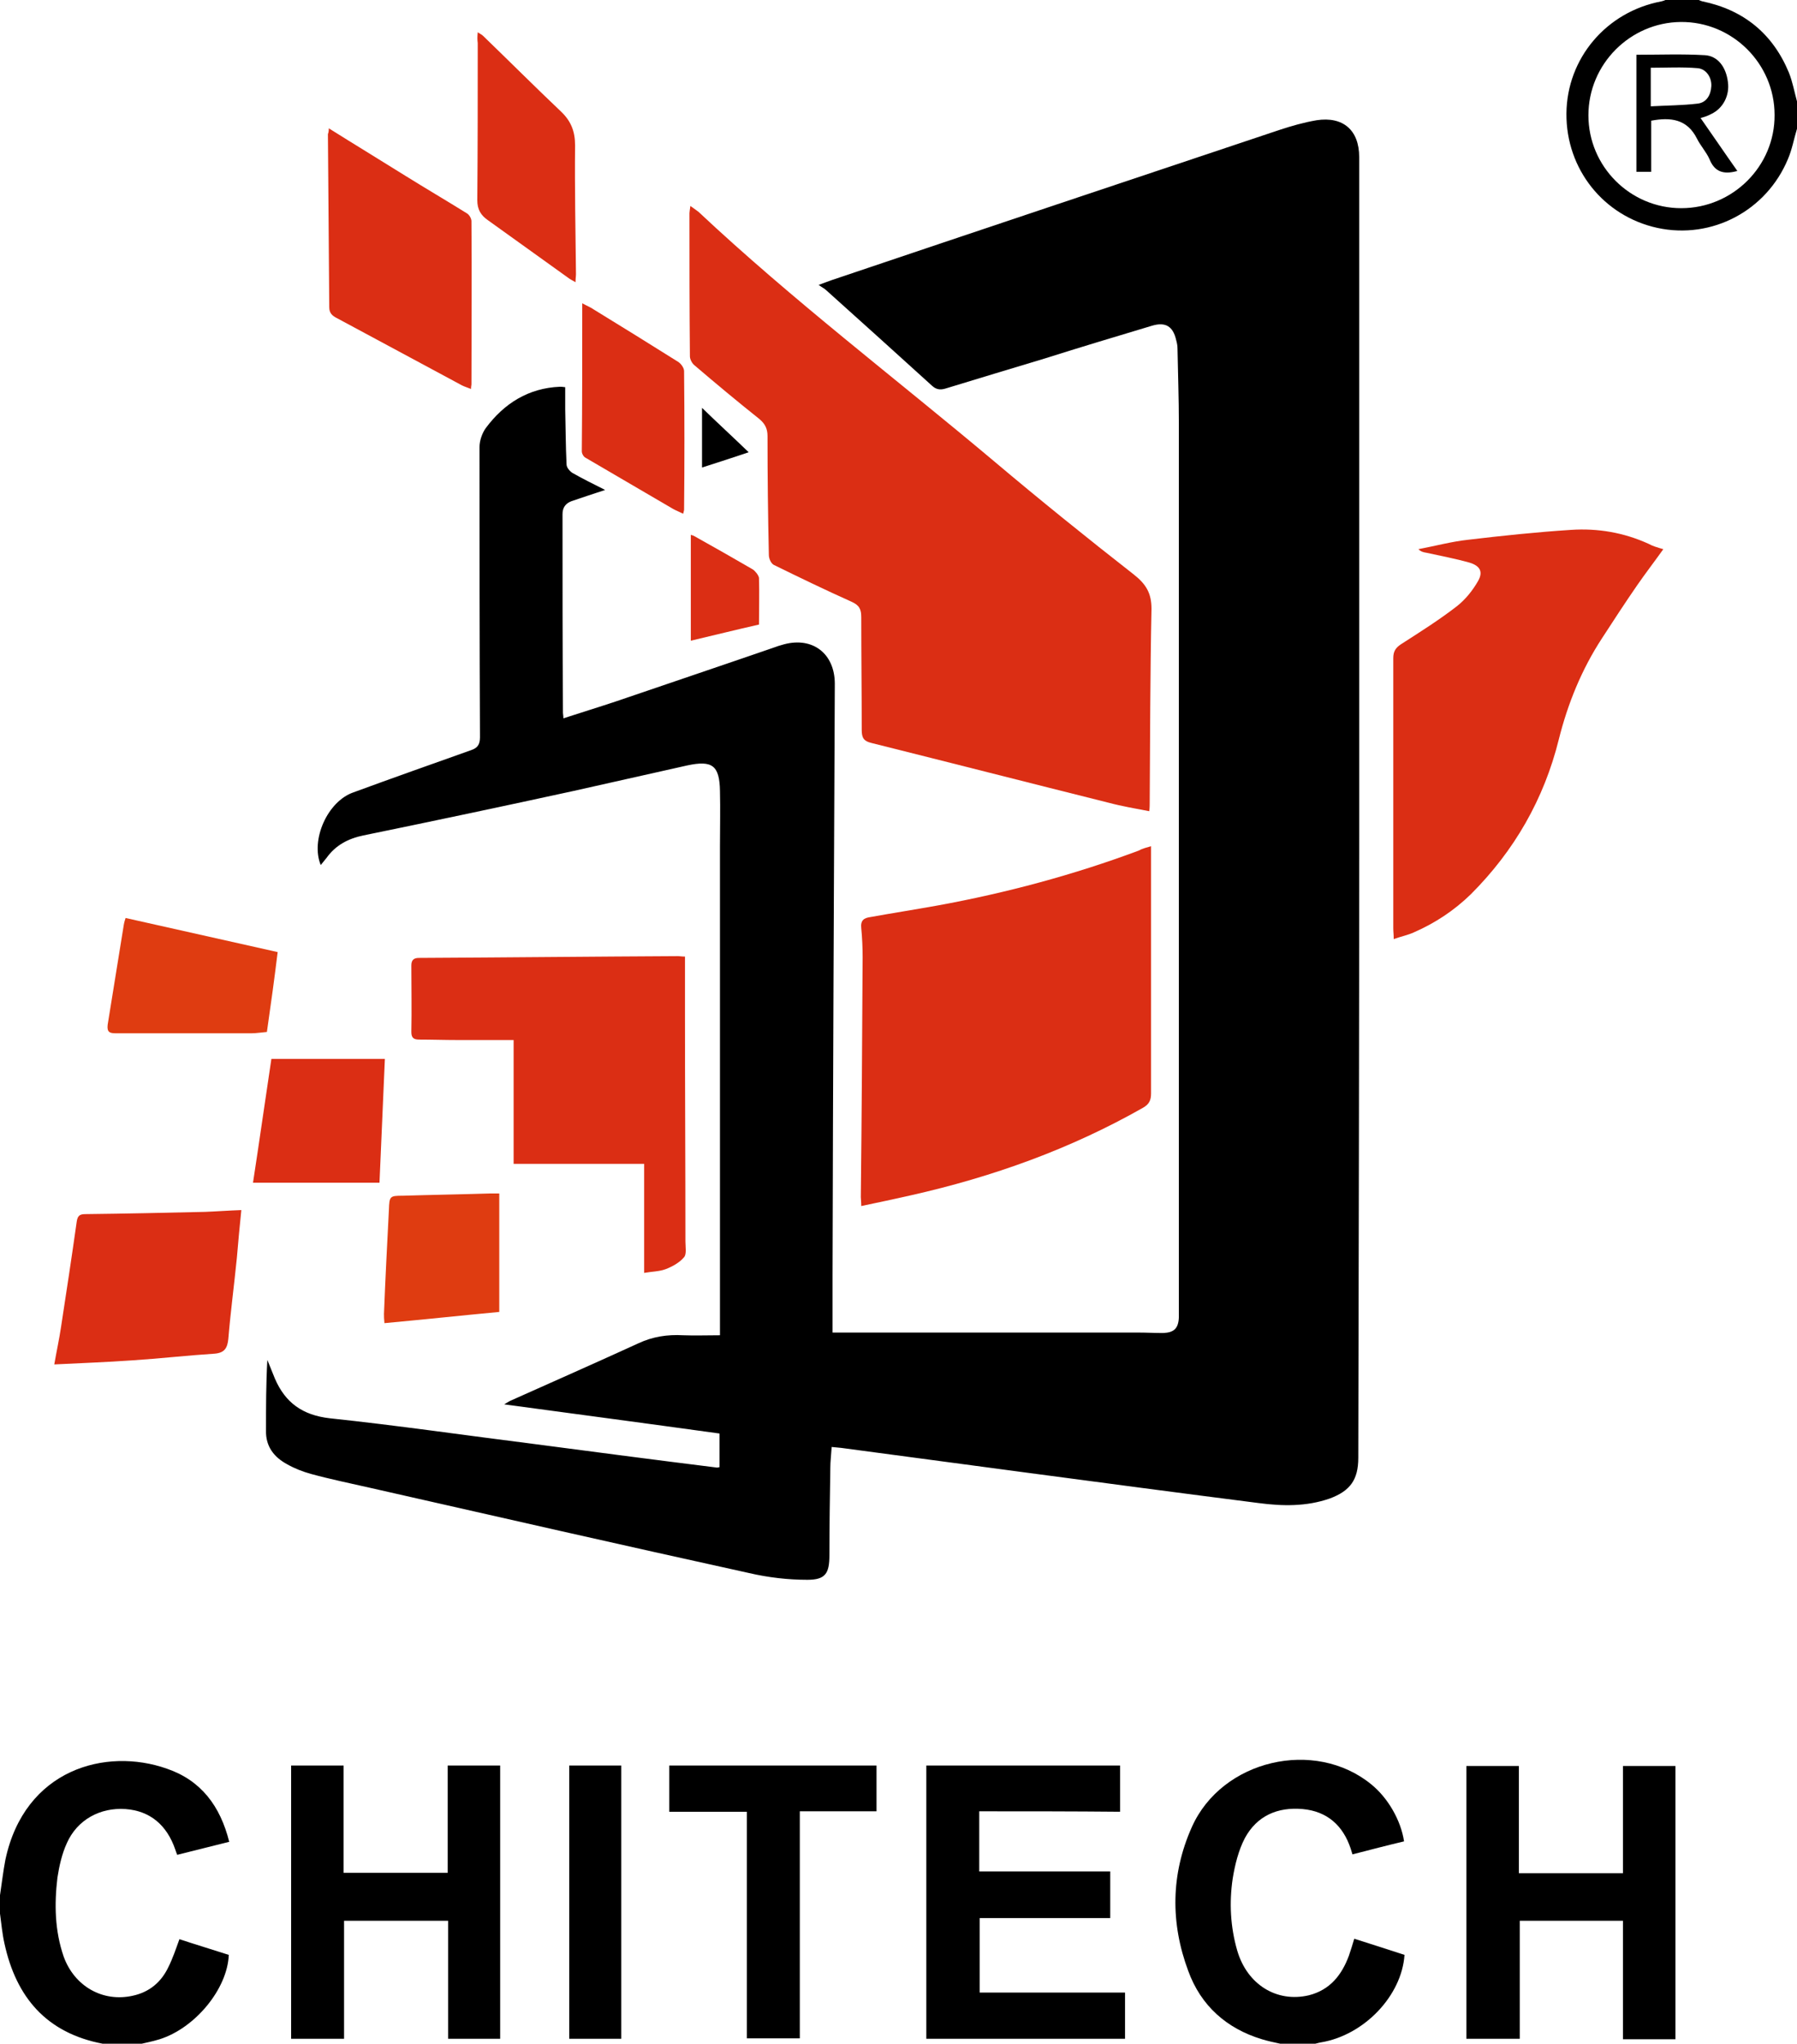 <?xml version="1.0" encoding="utf-8"?>
<!-- Generator: Adobe Illustrator 21.1.0, SVG Export Plug-In . SVG Version: 6.00 Build 0)  -->
<svg version="1.1" id="图层_1" xmlns="http://www.w3.org/2000/svg" xmlns:xlink="http://www.w3.org/1999/xlink" x="0px" y="0px"
	 viewBox="0 0 400.6 455.5" style="enable-background:new 0 0 400.6 455.5;" xml:space="preserve">
<style type="text/css">
	.st0{fill:#DB2E14;}
	.st1{fill:#DF3C11;}
</style>
<path d="M0,422.4c0.4-2.6,0.7-5.3,1.2-7.9c4.3-20.2,22.4-25.1,36-20.3c7.6,2.6,11.9,8.3,13.9,16.3c-3.9,1-7.7,1.9-11.6,2.9
	c-0.2-0.5-0.3-0.8-0.4-1.1c-1.9-5.6-5.7-8.7-11.1-9.1c-5.7-0.4-10.8,2.4-13.1,7.6c-1.1,2.4-1.7,5.1-2.1,7.7
	c-0.7,5.9-0.6,11.8,1.4,17.6c2.4,6.6,8.7,10.2,15.4,8.7c3.7-0.8,6.3-3,7.9-6.3c1-2,1.7-4.1,2.5-6.3c3.6,1.2,7.3,2.3,11,3.5
	c-0.3,7.6-7.5,16.3-15.4,18.8c-1.6,0.5-3.2,0.8-4.9,1.2c-2.4,0-4.9,0-7.3,0c-0.2-0.1-0.4-0.2-0.5-0.2C10.3,453.1,3.6,445.1,1,433.2
	c-0.5-2.2-0.7-4.5-1-6.7C0,425.1,0,423.7,0,422.4z"/>
<path d="M285.4,455.5c-1.4-0.3-2.8-0.6-4.1-1c-7.9-2.4-13.6-7.5-16.4-15.2c-4-10.7-3.9-21.6,0.8-32.1c6.7-15,27.4-19.8,40-9.5
	c3.7,3,6.6,8,7.3,12.7c-3.8,0.9-7.6,1.9-11.5,2.9c-0.2-0.6-0.3-1-0.4-1.3c-1.7-5.1-5.2-8.3-10.7-8.8c-5.6-0.5-10.2,1.5-12.9,6.5
	c-1.4,2.7-2.2,5.9-2.7,9c-0.8,5.4-0.5,10.8,1,16c2.2,7.6,8.8,11.7,16,10c4.7-1.2,7.3-4.5,8.9-8.8c0.4-1.2,0.8-2.4,1.2-3.8
	c3.8,1.2,7.5,2.4,11.2,3.6c-0.6,9.1-9,17.9-18.6,19.5c-0.6,0.1-1.2,0.3-1.7,0.4C290.2,455.5,287.8,455.5,285.4,455.5z"/>
<path d="M400.6,28.7c-0.7,2.3-1.1,4.6-2,6.7c-4.8,11.6-17,18-29.1,15.4c-12-2.6-20.4-13.1-20.3-25.5c0.1-12.3,8.9-22.7,21.2-25
	c0.4-0.1,0.7-0.2,1.1-0.4c2.3,0,4.6,0,6.9,0c0.4,0.1,0.7,0.3,1.1,0.4c9.2,1.9,15.7,7.2,19.3,15.9c0.8,2,1.2,4.2,1.8,6.4
	C400.6,24.7,400.6,26.7,400.6,28.7z M354.1,25.7c0,11.4,9.3,20.7,20.7,20.7c11.5,0,20.9-9.4,20.8-20.8c0-11.4-9.4-20.8-20.9-20.7
	C363.4,5,354.1,14.3,354.1,25.7z"/>
<path d="M185.4,322.5c-0.1,1.7-0.3,3.2-0.3,4.7c-0.1,6.5-0.2,12.9-0.2,19.4c0,4.1-0.9,5.5-4.9,5.5c-4.3,0-8.7-0.5-13-1.5
	c-28.2-6.2-56.3-12.6-84.5-19c-4.4-1-8.8-1.9-13.2-3.1c-1.8-0.5-3.6-1.2-5.2-2.1c-3-1.6-4.9-4-4.8-7.6c0-5.2,0-10.4,0.3-15.7
	c0.6,1.4,1.1,2.8,1.7,4.2c2.3,5.3,6.1,8.1,12.2,8.8c15.1,1.6,30.2,3.8,45.3,5.7c13.7,1.8,27.4,3.6,41.1,5.3c0.1,0,0.3-0.1,0.5-0.1
	c0-2.4,0-4.8,0-7.5c-15.9-2.2-31.7-4.3-48-6.5c0.7-0.4,1.1-0.7,1.6-0.9c9.4-4.2,18.9-8.4,28.3-12.7c3.2-1.5,6.5-2,10-1.8
	c2.6,0.1,5.2,0,8.2,0c0-0.8,0-1.6,0-2.5c0-35.5,0-71,0-106.5c0-4.1,0.1-8.2,0-12.3c-0.1-5.7-1.7-6.9-7.3-5.7
	c-8.5,1.9-16.9,3.8-25.4,5.7c-15.6,3.4-31.2,6.7-46.8,9.9c-3.4,0.7-6.2,2.2-8.2,5c-0.4,0.5-0.8,1-1.3,1.6
	c-2.3-5.6,1.5-14.2,7.3-16.2c8.7-3.2,17.5-6.3,26.2-9.4c1.5-0.5,2-1.3,2-2.9c-0.1-21.6-0.1-43.1-0.1-64.7c0-1.4,0.6-3.1,1.4-4.2
	c4.1-5.5,9.5-8.9,16.5-9.2c0.3,0,0.6,0,1.2,0.1c0,1.7,0,3.3,0,4.9c0.1,4.1,0.1,8.2,0.3,12.3c0,0.7,0.7,1.5,1.3,1.9
	c2.3,1.3,4.7,2.5,7.3,3.8c-2.7,0.9-5.2,1.7-7.5,2.5c-1.3,0.5-2,1.4-2,2.9c0,14.8,0,29.5,0.1,44.3c0,0.3,0.1,0.6,0.1,1.2
	c4-1.3,7.9-2.5,11.8-3.8c11.7-4,23.3-7.9,34.9-11.9c0.8-0.3,1.7-0.6,2.5-0.8c6.4-1.7,11.3,2.1,11.3,8.8
	c-0.2,43.9-0.4,87.8-0.5,131.8c0,4.2,0,8.3,0,12.8c0.9,0,1.7,0,2.5,0c21.9,0,43.8,0,65.7,0c1.8,0,3.6,0.1,5.5,0.1
	c2.4-0.1,3.4-1,3.5-3.5c0-0.6,0-1.2,0-1.8c0-65.8,0-131.6,0-197.4c0-5.5-0.2-11-0.3-16.6c0-0.7-0.1-1.3-0.3-2
	c-0.7-3.1-2.4-4.1-5.4-3.2c-8,2.4-16,4.8-23.9,7.3c-7.3,2.2-14.6,4.4-21.8,6.6c-1.2,0.4-2.2,0.5-3.3-0.5
	c-7.8-7.1-15.7-14.2-23.6-21.3c-0.4-0.4-0.9-0.6-1.7-1.2c1.3-0.5,2.2-0.8,3-1.1c33.2-11.2,66.4-22.3,99.6-33.4
	c2.7-0.9,5.5-1.7,8.4-2.2c5.9-0.9,9.5,2.2,9.5,8.2c0,4,0,7.9,0,11.9c0,46.1,0,92.2,0,138.2c0,46.6-0.1,93.2-0.2,139.8
	c0,4.9-1.8,7.4-6.4,9.1c-5.2,1.8-10.5,1.7-15.8,1c-17.3-2.2-34.6-4.5-51.9-6.8c-13.7-1.8-27.5-3.7-41.2-5.5
	C186.7,322.6,186.2,322.6,185.4,322.5z"/>
<path class="st0" d="M153.9,45.9c0.8,0.6,1.3,0.9,1.8,1.3c21,19.7,43.9,37.1,65.9,55.6c10.2,8.6,20.6,17,31.1,25.2
	c2.8,2.2,4,4.2,4,7.7c-0.3,14.4-0.3,28.8-0.4,43.2c0,0.5,0,1.1-0.1,1.9c-3.1-0.6-6.1-1.1-9.1-1.9c-17.6-4.4-35.2-8.9-52.8-13.3
	c-1.7-0.4-2.2-1.1-2.2-2.9c0-8.3-0.1-16.7-0.1-25.1c0-1.8-0.4-2.7-2.2-3.5c-5.8-2.6-11.6-5.4-17.3-8.2c-0.6-0.3-1.1-1.4-1.1-2.2
	c-0.2-8.8-0.3-17.6-0.3-26.5c0-1.6-0.5-2.7-1.8-3.8c-4.9-3.9-9.7-7.9-14.5-12c-0.5-0.4-1-1.3-1-2c-0.1-10.6-0.1-21.3-0.1-31.9
	C153.7,47.2,153.8,46.7,153.9,45.9z"/>
<path class="st0" d="M256.6,188.6c0,0.9,0,1.5,0,2.2c0,17.6,0,35.3,0,52.9c0,1.5-0.4,2.4-1.8,3.2c-16.2,9.2-33.5,15.4-51.7,19.5
	c-3.6,0.8-7.2,1.6-11.1,2.4c0-0.9-0.1-1.5-0.1-2c0.2-17.8,0.3-35.7,0.4-53.5c0-2.1-0.1-4.3-0.3-6.4c-0.2-1.8,0.6-2.3,2-2.5
	c5-0.9,10.1-1.7,15.1-2.6c15.3-2.8,30.2-6.8,44.7-12.2C254.7,189.1,255.6,188.9,256.6,188.6z"/>
<path class="st0" d="M370.8,122.4c-2,2.8-4,5.4-5.8,8c-2.7,3.9-5.3,7.9-7.9,11.9c-4.5,6.9-7.6,14.5-9.6,22.5
	c-3.3,13.3-9.9,24.8-19.6,34.5c-3.7,3.6-7.9,6.4-12.7,8.5c-1.3,0.6-2.8,0.9-4.5,1.5c0-1-0.1-1.7-0.1-2.4c0-20.1,0-40.1,0-60.2
	c0-1.5,0.5-2.3,1.7-3.1c4.2-2.7,8.5-5.4,12.5-8.5c1.9-1.5,3.5-3.5,4.7-5.6c1.2-2.1,0.4-3.4-1.9-4.1c-3.2-0.9-6.4-1.5-9.6-2.2
	c-0.6-0.1-1.2-0.2-1.8-0.8c3.7-0.7,7.4-1.7,11.1-2.1c7.6-0.9,15.2-1.7,22.9-2.2c6-0.4,11.8,0.6,17.3,3.1
	C368.4,121.7,369.4,122,370.8,122.4z"/>
<path class="st0" d="M152.7,213.2c0,4.2,0,8.3,0,12.4c0,17,0.1,34.1,0.1,51.1c0,1.2,0.3,2.8-0.3,3.5c-1,1.2-2.6,2.1-4.2,2.7
	c-1.4,0.5-3,0.5-4.7,0.8c0-8.1,0-16,0-24.3c-9.8,0-19.3,0-29.1,0c0-9.4,0-18.3,0-27.6c-4.4,0-8.6,0-12.7,0c-2.8,0-5.5-0.1-8.3-0.1
	c-1.2,0-1.8-0.3-1.8-1.7c0.1-4.9,0-9.8,0-14.8c0-1.2,0.5-1.7,1.7-1.7c19.3-0.1,38.5-0.3,57.8-0.4C151.5,213.1,152,213.2,152.7,213.2
	z"/>
<path d="M361.8,428.1c-7.7,0-15.3,0-23,0c0,8.7,0,17.4,0,26.3c-4.1,0-7.9,0-11.9,0c0-20.2,0-40.5,0-60.8c3.9,0,7.7,0,11.7,0
	c0,8,0,15.9,0,23.9c7.8,0,15.4,0,23.2,0c0-7.9,0-15.9,0-23.9c4,0,7.8,0,11.7,0c0,20.3,0,40.5,0,60.9c-3.8,0-7.6,0-11.7,0
	C361.8,445.6,361.8,436.9,361.8,428.1z"/>
<path d="M111.5,454.4c-3.9,0-7.7,0-11.6,0c0-8.8,0-17.4,0-26.3c-7.7,0-15.3,0-23.2,0c0,8.7,0,17.4,0,26.3c-4.1,0-7.9,0-11.8,0
	c0-20.3,0-40.6,0-60.9c3.9,0,7.7,0,11.7,0c0,8,0,15.9,0,23.9c7.8,0,15.4,0,23.2,0c0-8,0-15.9,0-23.9c4,0,7.8,0,11.7,0
	C111.5,413.8,111.5,434,111.5,454.4z"/>
<path d="M218.3,403.7c0,4.6,0,8.9,0,13.4c9.7,0,19.4,0,29.2,0c0,3.5,0,6.9,0,10.4c-9.7,0-19.3,0-29.1,0c0,5.6,0,11,0,16.6
	c10.8,0,21.5,0,32.4,0c0,3.5,0,6.8,0,10.3c-14.7,0-29.4,0-44.3,0c0-20.2,0-40.5,0-60.9c14.4,0,28.7,0,43.2,0c0,3.4,0,6.7,0,10.3
	C239.3,403.7,228.9,403.7,218.3,403.7z"/>
<path class="st0" d="M73.3,28.6c5.9,3.7,11.5,7.1,17.1,10.6c4.5,2.8,9.1,5.5,13.6,8.3c0.6,0.3,1.1,1.2,1.1,1.8
	c0.1,12.1,0,24.2,0,36.3c0,0.3-0.1,0.5-0.1,1.1c-0.7-0.3-1.4-0.5-2-0.8c-9.3-5-18.6-10-27.9-15c-1-0.5-1.7-1.1-1.7-2.4
	c-0.1-12.9-0.2-25.7-0.3-38.6C73.2,29.6,73.3,29.3,73.3,28.6z"/>
<path class="st0" d="M12.1,304.1c0.5-2.9,1.1-5.6,1.5-8.3c1.2-7.8,2.4-15.7,3.5-23.5c0.2-1.4,0.7-1.7,2-1.7
	c8.9-0.1,17.8-0.3,26.6-0.5c2.6-0.1,5.2-0.3,8.1-0.4c-0.4,3.8-0.7,7.2-1,10.7c-0.6,6-1.4,12-1.9,18c-0.2,2-0.8,3.1-3,3.3
	c-6.2,0.4-12.3,1.1-18.5,1.5C23.7,303.6,18.1,303.8,12.1,304.1z"/>
<path d="M166.5,403.8c-6,0-11.5,0-17.3,0c0-3.5,0-6.8,0-10.3c15.4,0,30.7,0,46.2,0c0,3.3,0,6.7,0,10.2c-5.6,0-11.3,0-17.1,0
	c0,17,0,33.7,0,50.6c-4,0-7.8,0-11.8,0C166.5,437.6,166.5,420.8,166.5,403.8z"/>
<path class="st0" d="M106.5,7.2c0.6,0.4,0.9,0.5,1.2,0.8c5.8,5.6,11.5,11.3,17.4,16.9c2.2,2.1,3.1,4.4,3.1,7.5
	c-0.1,9.6,0.1,19.1,0.2,28.7c0,0.5-0.1,0.9-0.1,1.8c-0.7-0.4-1.3-0.7-1.8-1.1c-5.9-4.2-11.8-8.5-17.7-12.7c-1.6-1.1-2.4-2.4-2.4-4.5
	c0.1-11.6,0.1-23.3,0.1-35C106.4,8.9,106.4,8.2,106.5,7.2z"/>
<path class="st1" d="M61.9,212.2c-0.7,5.7-1.5,11.6-2.4,17.8c-1.2,0.1-2.4,0.3-3.5,0.3c-10,0-20.1,0-30.1,0c-1.4,0-2.1-0.2-1.9-1.9
	c1.2-7.4,2.4-14.9,3.6-22.3c0.1-0.6,0.3-1.2,0.4-1.5C39.2,207.1,50.3,209.6,61.9,212.2z"/>
<path class="st0" d="M129.8,67.6c1.1,0.6,1.9,0.9,2.6,1.4c6.2,3.8,12.5,7.7,18.7,11.6c0.7,0.4,1.4,1.4,1.4,2.1
	c0.1,10.3,0.1,20.6,0,30.9c0,0.2-0.1,0.4-0.2,0.9c-0.8-0.4-1.6-0.7-2.3-1.1c-6.5-3.8-13-7.6-19.5-11.4c-0.4-0.2-0.8-0.9-0.8-1.4
	C129.8,89.7,129.8,78.9,129.8,67.6z"/>
<path class="st0" d="M56.4,263.6c1.4-9.1,2.7-18.3,4.1-27.6c8.4,0,16.7,0,25.3,0c-0.4,9.2-0.8,18.3-1.2,27.6
	C75.2,263.6,66,263.6,56.4,263.6z"/>
<path d="M138.5,454.4c-3.9,0-7.7,0-11.6,0c0-20.3,0-40.5,0-60.9c3.9,0,7.6,0,11.6,0C138.5,413.8,138.5,434,138.5,454.4z"/>
<path class="st1" d="M111.3,266c0,8.9,0,17.6,0,26.4c-8.5,0.8-16.9,1.7-25.6,2.5c-0.1-1-0.1-1.5-0.1-2.1c0.3-7.7,0.7-15.4,1.1-23.2
	c0.1-3,0.2-3.1,3.1-3.1c6.5-0.2,12.9-0.3,19.4-0.5C109.8,266,110.5,266,111.3,266z"/>
<path class="st0" d="M169.2,139.2c-5.3,1.2-10.1,2.4-15.2,3.6c0-8,0-15.8,0-23.6c0.2,0.1,0.5,0.1,0.8,0.3c4.3,2.4,8.7,4.9,13,7.4
	c0.6,0.4,1.3,1.3,1.4,1.9C169.3,132.2,169.2,135.7,169.2,139.2z"/>
<path d="M156.5,90.9c3.6,3.5,7,6.6,10.4,9.9c-3.6,1.2-6.9,2.3-10.4,3.4C156.5,99.9,156.5,95.6,156.5,90.9z"/>
<path d="M387.3,38.1c-3.2,0.9-5.1,0.1-6.2-2.6c-0.7-1.6-2-3-2.8-4.6c-2.2-4.4-5.9-4.8-10.2-4c0,3.8,0,7.5,0,11.4c-1.2,0-2.2,0-3.3,0
	c0-8.8,0-17.5,0-26.1c5.2,0,10.3-0.2,15.3,0.1c2.9,0.2,4.7,2.7,5.1,6c0.4,2.9-1,5.8-3.7,7.1c-0.9,0.5-2,0.8-2.4,0.9
	C381.7,30,384.4,34,387.3,38.1z M368,23.7c3.6-0.2,7-0.2,10.4-0.6c2-0.2,3-1.9,3.1-3.9c0.1-1.9-1.1-3.8-3-4c-3.5-0.3-7-0.1-10.5-0.1
	C368,17.8,368,20.5,368,23.7z"/>
</svg>
